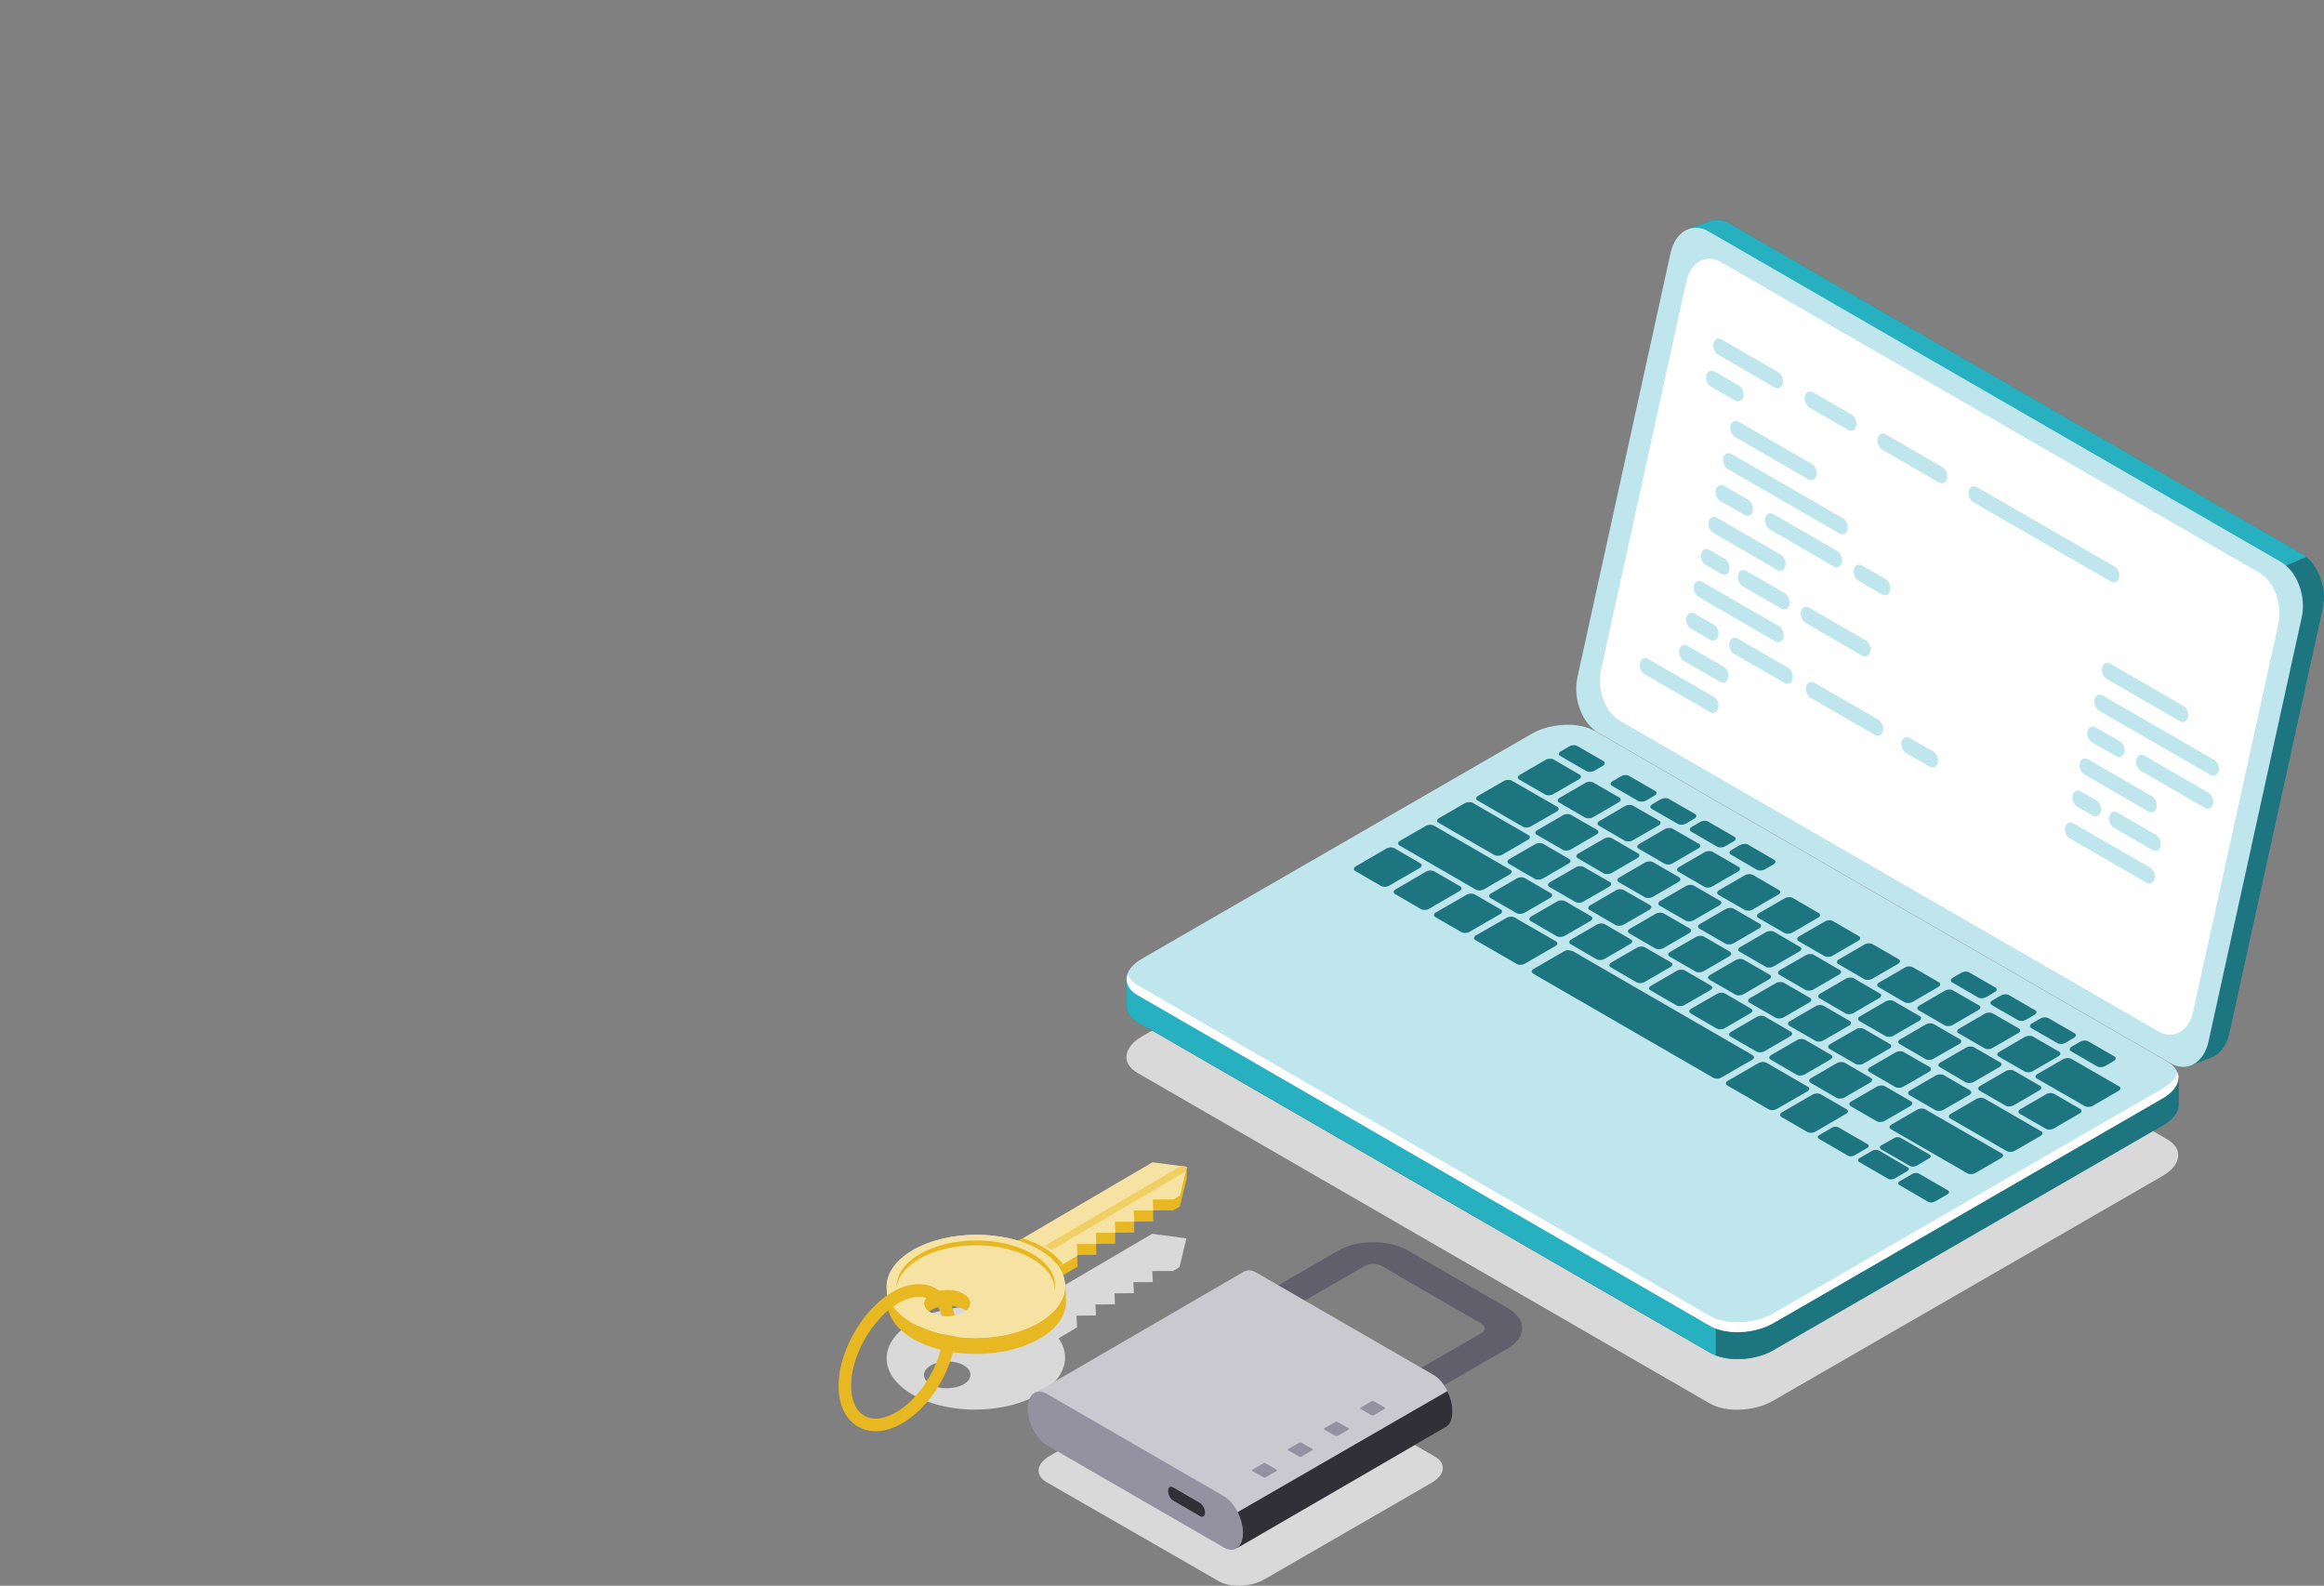 <svg xmlns="http://www.w3.org/2000/svg" viewBox="0 0 1152.89 786.62" fill-rule="evenodd"><rect x="0" y="0" width="1152.89" height="786.62" fill="#808080" stroke="none"/><path d="M478.1 686.66h0c-4.52 2.6-11.8 2.7-16.33.1h0c-4.52-2.55-4.52-6.8-.04-9.4h0c4.47-2.64 11.77-2.7 16.3-.13h0c4.5 2.6 4.5 6.8.08 9.44h0zm93.43-74.6L505.13 651c-16.82-5.15-38.3-3.54-52.44 4.75h0c-17.23 10.12-17.1 26.33.27 36.18h0c3.9 2.24 8.32 3.94 13.07 5.15h0c3.3.85 6.8 1.43 10.38 1.8h0c13.78 1.34 28.5-1.16 39.15-7.4h0c12.84-7.52 16.02-18.5 9.58-27.62l9.17-5.42-.27-5.82 9.62-.1-.22-5.42 9.67-.1-.22-5.42 9.62-.1-.27-5.46 9.67-.04-.27-5.46 10.34-.04 3.13-1.88 3.45-14.28-17.03-2.3zm33.2 172.34l-85.6-49.2c-5.78-3.36-5.06-9.18 1.6-12.98l83.08-47.94c6.63-3.85 16.7-4.25 22.48-.94l85.54 49.2c5.82 3.3 5.06 9.13-1.6 12.98l-83.03 47.94c-6.68 3.8-16.7 4.25-22.48.94m243.47-88.23L564.25 532.2c-8.06-4.65-7.03-12.7 2.24-18.08l193.38-111.6c9.26-5.37 23.32-5.95 31.37-1.3l283.93 163.97c8 4.6 7.03 12.7-2.24 18.08l-193.38 111.6c-9.27 5.33-23.32 5.95-31.37 1.3" fill="#dad9d9"/><path fill="#1d7580" d="M1141.8 274.7l-284-163.92c-3.27-1.92-6.62-2.24-9.62-1.2l.04-.04-.54.22s-.04 0-.13.04l-10.25 3.9 9.22 4.52c-.04.22-.1.36-.13.5l-46.23 210.6c-2.28 10.52 2.28 22.82 10.34 27.48l277.16 160-.98 11.73 11.23-4.34c3.76-1.8 6.76-5.77 8-11.46l46.28-210.5c2.27-10.52-2.34-22.82-10.4-27.48"/><path fill="#27b0bf" d="M1141.87 274.66l-284-163.87c-3.27-1.92-6.62-2.24-9.62-1.2l.04-.04-.54.22s-.04 0-.13.04l-10.25 3.9 9.22 4.52c-.04.22-.1.36-.13.5L816 257.48l138.95 108.18 195.92-79.68c-1.87-4.87-5-9.03-9-11.32"/><path fill="#1d7580" d="M1131.23 307.1l21.63-9.16c.4-8.36-3.1-16.98-8.78-21.63l-34.2 14.4 21.36 16.4"/><path fill="#c0e6ed" d="M1076.83 527.45L792.9 363.5c-8.06-4.6-12.67-16.96-10.38-27.48l46.23-210.6c2.33-10.52 10.7-15.3 18.7-10.7l284.02 164c8.06 4.65 12.67 16.96 10.38 27.48l-46.28 210.55c-2.32 10.57-10.7 15.36-18.75 10.7"/><path d="M1070.8 511.65L803.66 357.57c-7.3-4.25-11.55-15.53-9.44-25.15l42.3-192.66c2.1-9.67 9.8-14.05 17.14-9.8L1120.8 284.1c7.34 4.25 11.6 15.53 9.5 25.15l-42.34 192.6c-2.12 9.67-9.8 14.05-17.16 9.8" fill="#fff"/><path fill="#1d7580" d="M1080.9 534.66l-38.8-5.15-250.6-144.75c-8.06-4.66-22.1-4.07-31.38 1.3L582.47 488.6 559 485.5v13.34c-.18 3.04 1.6 6 5.42 8.24l284 164c8.06 4.66 22.1 4.07 31.38-1.3l193.43-111.66c5.2-3 7.8-6.9 7.66-10.52v-12.94"/><g fill="#27b0bf"><path d="M892.5 443.1l-17.8-10.3H679l-96.54 55.7-23.45-3.1v13.34c-.18 3.04 1.6 6 5.42 8.24l283.95 164c4.3 2.46 10.2 3.45 16.2 3.04L892.5 443.1"/><path d="M569.35 486.93L559 485.6v13.34c-.18 3.04 1.6 6 5.37 8.23l4.97 2.86v-23.1"/></g><path fill="#1d7580" d="M851.15 672.28h0c7.64 2.87 18.5 2.24 26.6-1.66v-29.75h-26.6v31.4"/><path fill="#c0e6ed" d="M848.18 657.65l-283.93-164c-8.06-4.66-7.03-12.76 2.24-18.08l193.4-111.6c9.26-5.37 23.32-5.95 31.37-1.3l283.93 163.95c8 4.6 7.03 12.7-2.24 18.08l-193.4 111.64c-9.27 5.33-23.32 5.95-31.37 1.3"/><path fill="#fff" d="M1073.07 539.8L879.72 651.47c-9.26 5.37-23.3 5.95-31.37 1.34L564.5 488.77c-2.64-1.52-4.3-3.45-5-5.46h0c-1.25 3.76.3 7.6 5 10.3l283.86 164.04c8.05 4.66 22.1 4.03 31.37-1.3l193.34-111.66c6.22-3.63 8.68-8.46 7.2-12.67h0c-.9 2.82-3.3 5.55-7.2 7.8"/><path fill="#1d7580" d="M950.37 581.86c.6-.03 1.18.07 1.6.32l14.34 8.3c.85.5.72 1.35-.22 1.94l-6.23 3.6c-1 .54-2.47.63-3.32.14l-14.3-8.34c-.9-.5-.76-1.3.22-1.9l6.23-3.6c.48-.28 1.1-.44 1.68-.46h0zm-19.94-11.48c.6-.03 1.18.07 1.6.3l14.34 8.38c.85.45.72 1.3-.22 1.9l-6.23 3.6c-1 .6-2.47.63-3.32.14l-14.34-8.33c-.85-.45-.72-1.35.22-1.9l6.23-3.6c.5-.3 1.1-.46 1.7-.5h0zm10.85-6.3c.6-.03 1.18.08 1.6.33l14.34 8.3c.85.5.72 1.35-.27 1.93l-6.18 3.6c-1 .54-2.47.63-3.32.13l-14.34-8.3c-.85-.5-.72-1.35.22-1.93l6.23-3.55c.5-.3 1.12-.48 1.7-.5h0zm-30.8-5.15c.6-.03 1.17.07 1.57.3l14.4 8.33c.85.5.72 1.35-.27 1.94l-6.18 3.6c-1.03.6-2.5.63-3.32.14l-14.34-8.33c-.85-.5-.76-1.35.22-1.9l6.23-3.6c.5-.3 1.1-.46 1.7-.5h0zm42.67-9.05c.73-.03 1.43.1 1.95.4l37.88 21.86c1.03.58.9 1.66-.27 2.33l-12.76 7.4c-1.2.67-3 .76-4.03.13l-37.84-21.86c-1.07-.58-.94-1.66.27-2.33l12.72-7.35c.6-.35 1.35-.54 2.08-.57h0zm29.4-5.3c.73-.03 1.43.1 1.95.38l28.04 16.2c1.03.58.9 1.6-.3 2.33l-12.7 7.34c-1.2.67-3 .76-4.02.18l-28.04-16.2c-1.03-.58-.9-1.6.3-2.33l12.7-7.34c.6-.33 1.35-.53 2.07-.56h0zm-81.3-2.17c.73-.03 1.43.1 1.94.38l12.82 7.44c1.03.58.94 1.66-.3 2.33l-15.1 8.78c-1.2.67-3 .76-4.02.18l-12.86-7.44c-.98-.58-.85-1.66.3-2.33l15.14-8.78c.6-.34 1.35-.53 2.08-.56h0zm115.84-.2c.72-.03 1.42.1 1.94.4l12.86 7.46c1.03.58.9 1.62-.3 2.3l-12.73 7.4c-1.16.67-3 .76-3.98.14l-12.86-7.4c-1.03-.63-.9-1.66.3-2.34l12.73-7.37c.58-.36 1.32-.56 2.04-.58h0zm-83.9-3.74c.73-.03 1.43.1 1.95.38l12.84 7.46c1.03.58.9 1.66-.27 2.34L934.96 556c-1.2.67-3 .76-3.98.18l-12.88-7.46c-1.03-.63-.9-1.62.3-2.34l12.7-7.37c.6-.33 1.36-.52 2.08-.56h0zm29.18-5.52c.73-.03 1.45.1 1.98.42l12.8 7.4c1.07.63.94 1.7-.27 2.38l-12.75 7.35c-1.16.67-2.95.76-4.03.18l-12.84-7.44c-.98-.58-.85-1.66.3-2.33l12.7-7.4c.63-.34 1.38-.53 2.1-.56h0zm34.78-2.2c.73-.02 1.43.1 1.95.4l12.84 7.4c1.03.63.9 1.66-.27 2.34l-12.75 7.4c-1.2.67-3 .76-4.03.13l-12.84-7.4c-1.03-.58-.9-1.66.27-2.34l12.75-7.4a4.75 4.75 0 0 1 2.08-.53h0zm-83.9-3.92c.73-.03 1.43.1 1.93.38l12.86 7.46c1.03.58.9 1.62-.3 2.34l-12.68 7.37c-1.2.67-3 .76-4.02.18l-12.82-7.46c-1.07-.58-.94-1.62.27-2.34l12.68-7.37c.6-.34 1.36-.53 2.1-.56h0zm-38.87-.01c.73-.03 1.45.1 1.96.38l20.5 11.87c1.03.58.9 1.6-.27 2.32l-15.15 8.7c-1.2.67-3 .76-4.02.18l-20.55-11.83c-.98-.58-.9-1.65.3-2.32l15.15-8.75c.58-.32 1.33-.5 2.06-.55h0zm151.2-1.97c.73-.03 1.43.1 1.95.38l23.68 13.65c1.03.54.9 1.6-.3 2.28l-12.7 7.36c-1.16.67-3 .76-4.03.13l-23.68-13.6c-1.03-.58-.9-1.65.3-2.32l12.7-7.32c.6-.33 1.36-.52 2.08-.55h0zm-83.12-3.37c.73-.03 1.43.1 1.95.4l12.84 7.4c1.03.63.9 1.7-.27 2.38l-12.75 7.37c-1.16.67-3 .76-4.03.18l-12.84-7.46c-1.03-.63-.9-1.66.3-2.34l12.7-7.37c.62-.35 1.37-.54 2.1-.57h0zm34.9-2.35c.73-.03 1.44.1 1.98.42l12.84 7.4c1.03.63.9 1.66-.3 2.38l-12.75 7.35c-1.16.67-3 .76-3.98.18l-12.84-7.5c-1.03-.54-.9-1.6.27-2.3l12.75-7.4c.58-.33 1.3-.52 2.04-.55h0zm56.66-2.96c.72-.03 1.43.1 1.94.38l12.9 7.46c1 .58.9 1.66-.3 2.34l-4.2 2.43c-1.17.72-3 .76-4.03.18l-12.87-7.46c-1.03-.58-.9-1.66.3-2.34l4.2-2.43c.6-.34 1.33-.53 2.05-.56h0zm-140.52-.8c.73-.03 1.43.1 1.95.4l12.84 7.46c1.03.58.9 1.62-.27 2.34l-12.7 7.37c-1.25.67-3 .76-4.03.18l-12.84-7.46c-1.07-.58-.94-1.62.27-2.34l12.7-7.37c.6-.36 1.35-.55 2.08-.58h0zm113.1-1.56c.73-.03 1.45.1 1.96.42l12.84 7.4c1.03.58.9 1.66-.27 2.33l-12.75 7.4c-1.2.67-3 .76-4.03.13l-12.84-7.4c-1.03-.63-.94-1.66.3-2.33l12.7-7.4c.6-.33 1.35-.52 2.08-.55h0zM922.7 510c.73-.03 1.44.1 1.98.4l12.84 7.46c1.03.58.9 1.62-.27 2.34l-12.75 7.37c-1.2.67-3 .76-4.03.18l-12.88-7.46c-.98-.58-.9-1.66.3-2.34l12.75-7.37c.58-.36 1.32-.55 2.05-.58h0zm34.78-2.35c.73-.03 1.43.1 1.95.42l12.84 7.44c1.03.58.9 1.6-.27 2.33l-12.75 7.3c-1.16.76-3 .8-4.03.22l-12.84-7.5c-1.03-.54-.9-1.6.3-2.3l12.7-7.4c.6-.32 1.36-.5 2.1-.54h0zm56.8-2.97c.73-.03 1.43.1 1.95.38l12.87 7.44c1.03.58.9 1.66-.27 2.33l-4.2 2.46c-1.2.67-3 .76-4.03.13l-12.87-7.4c-1.03-.63-.9-1.66.27-2.37l4.2-2.42c.6-.33 1.35-.52 2.08-.56h0zm-140.73-.8c.73-.03 1.45.1 1.96.4l12.84 7.46c1.03.58.9 1.62-.3 2.34l-12.7 7.37c-1.2.67-3 .76-4.03.13l-12.84-7.4c-1.03-.58-.9-1.66.3-2.34l12.7-7.37c.6-.36 1.34-.55 2.07-.58h0zm113.13-1.56c.73-.03 1.43.1 1.95.42l12.84 7.4c1.03.63.9 1.66-.27 2.33l-12.7 7.35c-1.2.72-3 .8-4.03.18l-12.84-7.44c-1.07-.58-.94-1.6.27-2.3l12.7-7.4c.6-.33 1.36-.52 2.08-.55h0zm-83.92-3.77c.73-.03 1.43.1 1.94.4l12.86 7.46c1.03.58.85 1.62-.3 2.34l-12.73 7.37c-1.16.67-3 .76-4.02.13l-12.82-7.4c-1.03-.63-.9-1.66.3-2.34l12.68-7.37c.62-.36 1.37-.55 2.1-.58h0zm34.75-2.35c.73-.03 1.45.1 1.96.42l12.84 7.4c1.03.63.9 1.66-.27 2.38l-12.75 7.35c-1.2.67-3 .76-4.03.13l-12.84-7.4c-1.03-.58-.9-1.66.27-2.33l12.75-7.4c.6-.33 1.34-.52 2.07-.55h0zm57.2-2.96c.73-.03 1.45.1 1.97.42l12.87 7.44c1.03.54.9 1.6-.27 2.3l-4.26 2.46c-1.17.67-2.96.76-4 .13l-12.87-7.4c-1.03-.63-.94-1.66.27-2.37l4.2-2.42c.6-.34 1.34-.53 2.07-.56h0zm-140.92-.8c.73-.03 1.43.1 1.95.4l12.85 7.46c1.03.58.94 1.62-.27 2.34l-12.7 7.36c-1.2.67-3 .76-4.03.18l-12.85-7.46c-1.03-.58-.94-1.66.27-2.34l12.72-7.37c.6-.35 1.35-.54 2.07-.57h0zm113.12-1.56c.73-.03 1.45.1 1.96.42l12.84 7.4c1.03.63.9 1.66-.27 2.33l-12.75 7.4c-1.2.67-3 .76-4.03.13l-12.84-7.44c-1.03-.54-.9-1.6.3-2.3l12.7-7.4c.6-.33 1.35-.52 2.08-.55h0zm-83.9-3.75c.73-.03 1.44.1 1.98.38l12.84 7.46c1.03.58.9 1.62-.27 2.3l-12.75 7.4c-1.2.67-3 .76-4.03.13l-12.84-7.4c-1.03-.63-.9-1.66.27-2.34l12.75-7.37c.58-.33 1.32-.52 2.05-.55h0zm34.77-2.2c.73-.03 1.43.1 1.93.4l12.82 7.46c1.07.58.9 1.62-.27 2.3l-12.73 7.4c-1.16.67-3 .76-4.02.18l-12.82-7.46c-1.03-.63-.9-1.66.3-2.34l12.68-7.37c.6-.35 1.37-.54 2.1-.57h0zm57.23-2.96c.73-.03 1.43.1 1.92.4l12.9 7.46c1.03.58.9 1.62-.3 2.3l-4.2 2.47c-1.2.67-3 .76-4.03.18l-12.84-7.46c-1.03-.63-.9-1.62.3-2.34l4.2-2.43c.58-.35 1.33-.55 2.06-.57h0zm-141.12-.96c.73-.03 1.43.1 1.95.4l12.84 7.44c1.03.58.9 1.66-.27 2.33l-12.75 7.35c-1.16.72-3 .76-3.98.18l-12.88-7.44c-1.03-.58-.9-1.66.3-2.33l12.7-7.35c.6-.36 1.35-.56 2.08-.6h0zm113.12-1.6c.72-.03 1.43.1 1.94.42l12.88 7.4c.98.63.9 1.66-.3 2.38l-12.7 7.37c-1.2.67-3 .72-4.03.18l-12.84-7.5c-1.07-.58-.94-1.62.27-2.3l12.75-7.4c.58-.34 1.32-.53 2.04-.56h0zm-83.92-3.74c.72-.03 1.42.1 1.94.4l12.86 7.44c1.03.58.9 1.6-.3 2.3l-12.73 7.4c-1.16.67-3 .76-4.02.13l-12.82-7.4c-1.03-.63-.9-1.66.3-2.33l12.73-7.35c.58-.36 1.32-.56 2.04-.6h0zm34.76-2.4c.73-.03 1.43.1 1.95.4l12.84 7.46c1.03.58.9 1.62-.27 2.3l-12.75 7.4c-1.2.67-3 .76-4.03.18l-12.84-7.46c-1.03-.63-.9-1.62.27-2.38l12.75-7.32c.6-.36 1.35-.55 2.08-.58h0zm-119.77-1.95l1.9.4.04-.02 89.27 51.62c1.12.63 1.12 1.66 0 2.33l-15.44 8.9c-1.12.67-2.9.67-4.03 0l-89.3-51.6.06-.03-.02-.01c-1.03-.63-.9-1.65.3-2.32l15.15-8.75c.58-.34 1.33-.53 2.06-.55h0zm36.03-1.8c.73-.03 1.42.1 1.9.4l12.9 7.46c1.03.58.9 1.62-.3 2.34l-12.72 7.37c-1.2.72-3 .76-4.03.18l-12.8-7.46c-1.03-.58-.9-1.66.27-2.34l12.68-7.37c.62-.36 1.4-.55 2.1-.58h0zm112.95-1.56c.73-.03 1.43.1 1.95.42l12.84 7.4c1.03.63.9 1.66-.27 2.34l-12.75 7.37c-1.16.72-2.95.76-3.98.22l-12.88-7.5c-1.03-.58-.9-1.62.3-2.34l12.7-7.37c.6-.33 1.36-.52 2.08-.55h0zm-83.7-3.74c.73-.03 1.43.1 1.95.4l12.84 7.44c1.03.58.9 1.6-.27 2.3l-12.75 7.4c-1.16.67-3 .76-4.03.13l-12.84-7.4c-1.03-.58-.9-1.66.27-2.33l12.75-7.35c.6-.36 1.36-.56 2.08-.6h0zm34.75-2.4c.73-.03 1.43.1 1.92.36l12.86 7.5c1.03.58.9 1.62-.3 2.3l-12.73 7.4c-1.16.67-3 .76-4.02.13l-12.82-7.4c-1.03-.63-.9-1.66.3-2.34l12.73-7.37c.58-.34 1.33-.53 2.06-.57h0zm-83.9-3.74c.73-.03 1.43.1 1.95.4l12.8 7.46c1.07.58.94 1.66-.27 2.34l-12.7 7.37c-1.16.67-3 .76-3.98.18l-12.84-7.46c-1.07-.58-.9-1.66.27-2.34l12.7-7.37c.6-.36 1.35-.55 2.08-.58h0zm113.1-1.56c.73-.03 1.45.1 1.96.38l12.84 7.46c1.03.63.9 1.66-.3 2.34l-12.7 7.37c-1.2.72-3 .76-4.03.18l-12.84-7.4c-1.03-.63-.94-1.66.27-2.38l12.75-7.37c.58-.35 1.32-.54 2.06-.57h0zm-157.88-1.8c.73-.03 1.43.1 1.94.4l20.5 11.83c1.03.63.9 1.65-.27 2.32l-15.15 8.75c-1.2.67-3 .76-4.02.13l-20.5-11.83c-1.03-.58-.94-1.6.27-2.32l15.15-8.7c.6-.36 1.35-.55 2.08-.58h0zm73.98-1.98c.73-.02 1.45.1 1.96.4l12.84 7.4c1.03.63.9 1.66-.3 2.38l-12.7 7.37c-1.2.67-3 .76-4.03.18l-12.88-7.46c-.98-.58-.9-1.66.3-2.34l12.75-7.4c.58-.32 1.33-.5 2.06-.53h0zm34.76-2.37c.73-.02 1.43.1 1.95.4l12.84 7.46c1.03.58.9 1.62-.27 2.3l-12.75 7.4c-1.16.67-2.95.76-4.03.13l-12.84-7.4c-1.03-.63-.9-1.66.27-2.34l12.75-7.4c.6-.32 1.35-.5 2.08-.53h0zm-83.7-3.72c.73-.03 1.43.1 1.95.38l12.84 7.46c1.03.58.9 1.66-.3 2.34l-12.7 7.37c-1.16.67-3 .76-4.03.18l-12.84-7.46c-1.03-.58-.9-1.62.27-2.34l12.75-7.37c.6-.34 1.34-.53 2.07-.56h0zm112.9-1.6c.73-.03 1.43.1 1.95.36l12.85 7.46c1.03.63.94 1.66-.27 2.34l-12.72 7.4c-1.2.67-3 .76-4.03.13l-12.85-7.4c-1.03-.63-.94-1.66.27-2.34l12.72-7.37c.6-.35 1.36-.54 2.08-.58h0zm-157.77-1.77c.73-.03 1.45.1 1.97.4l12.88 7.44c1.03.58.9 1.6-.3 2.33l-15.16 8.78c-1.2.67-3.05.76-4.04.13l-12.92-7.44c-1.03-.58-.9-1.6.3-2.33l15.2-8.74c.57-.35 1.33-.54 2.06-.57h0zm74.07-2.15c.73-.03 1.43.1 1.95.42l12.85 7.4c1.03.63.9 1.7-.27 2.38l-12.77 7.35c-1.16.67-3 .76-4.03.18l-12.8-7.5c-1.03-.58-.9-1.6.27-2.3l12.72-7.4c.6-.33 1.36-.52 2.1-.55h0zm34.75-2.17c.73-.03 1.45.1 1.96.42l12.84 7.4c1.03.63.9 1.66-.3 2.33l-12.75 7.4c-1.16.67-2.95.76-3.98.13l-12.88-7.4c-.98-.63-.9-1.66.3-2.33l12.75-7.4c.58-.33 1.33-.52 2.06-.55h0zm-83.92-3.77c.73-.03 1.43.1 1.95.4l12.84 7.46c1.07.58.94 1.62-.27 2.34l-12.7 7.37c-1.2.67-3 .76-4.03.18l-12.88-7.46c-.98-.58-.9-1.62.3-2.34l12.7-7.37c.6-.36 1.35-.55 2.08-.58h0zm113.15-1.56c.73-.03 1.43.1 1.95.38l12.84 7.44c1.03.58.94 1.66-.3 2.33l-12.7 7.4c-1.16.67-3 .76-4.03.13l-12.84-7.4c-1.03-.63-.9-1.66.3-2.38l12.7-7.35c.6-.33 1.36-.52 2.08-.55h0zm-158.1-1.8c.73-.02 1.43.1 1.94.4l12.82 7.4c1.03.63.9 1.7-.27 2.38l-15.14 8.8c-1.16.67-3 .72-4.02.13l-12.82-7.45c-1.03-.58-.9-1.62.27-2.3l15.14-8.85a4.75 4.75 0 0 1 2.08-.53h0zm74.2-2.15c.73-.03 1.45.1 1.96.42l12.84 7.4c1.03.63.9 1.66-.27 2.38l-12.75 7.3c-1.2.76-3 .8-4.03.22l-12.84-7.44c-1.03-.58-.9-1.66.27-2.33l12.75-7.4c.6-.34 1.34-.53 2.07-.56h0zm34.37-2.37c.73-.03 1.43.1 1.95.38l12.84 7.46c1.03.63.9 1.66-.27 2.34l-12.7 7.37c-1.2.72-3 .76-4.03.18l-12.88-7.46c-1.03-.58-.9-1.62.3-2.34l12.7-7.37c.6-.34 1.35-.53 2.08-.56h0zm29.57-5.13c.72-.03 1.43.1 1.94.38L862.5 430c1.03.58.9 1.66-.3 2.33l-12.7 7.35c-1.2.72-3 .8-4.03.18l-12.84-7.44c-1.03-.58-.9-1.6.27-2.3l12.75-7.4c.58-.33 1.32-.52 2.04-.55h0zm-157.88-1.8c.73-.03 1.45.1 1.96.4l12.82 7.45c1.03.58.9 1.66-.27 2.33l-15.2 8.76c-1.16.72-2.95.76-3.98.18l-12.82-7.45c-1.03-.58-.9-1.62.27-2.3l15.14-8.8c.6-.36 1.33-.55 2.07-.58h0zm175.47-1.77c.73-.03 1.44.1 1.95.4l12.8 7.46c1.07.58.94 1.62-.27 2.3l-4.2 2.47c-1.16.67-3 .76-4.03.18l-12.84-7.46c-1.03-.63-.9-1.66.3-2.34l4.16-2.43c.64-.35 1.4-.54 2.13-.57h0zm-101.67-.38c.72-.03 1.43.1 1.96.38l12.84 7.46c1.03.58.9 1.62-.27 2.3l-12.75 7.4c-1.2.67-3 .76-4.03.18l-12.84-7.46c-1.03-.58-.9-1.66.27-2.34l12.75-7.37c.62-.33 1.35-.52 2.07-.55h0zm34.2-2.78c.72-.03 1.42.1 1.9.4l12.85 7.46c1.03.58.9 1.62-.3 2.34l-12.68 7.37c-1.16.67-3 .76-4.03.18l-12.85-7.46c-1.03-.58-.9-1.66.27-2.34l12.77-7.37c.6-.36 1.35-.55 2.07-.58h0zm30.16-4.72c.73-.03 1.43.1 1.94.42l12.82 7.4c1.07.63.94 1.66-.27 2.33l-12.73 7.4c-1.16.67-2.95.76-4.02.13l-12.82-7.44c-1.03-.58-.9-1.6.3-2.3l12.68-7.4c.62-.33 1.37-.52 2.1-.55h0zm-118.6-1.6c.73-.03 1.43.1 1.95.4l37.88 21.9c1.03.58.9 1.66-.3 2.33l-12.72 7.36c-1.2.72-3 .76-4.03.18l-37.88-21.9c-1.03-.63-.9-1.66.3-2.38l12.72-7.3c.6-.36 1.36-.55 2.08-.58h0zm136.14-1.95c.73-.03 1.43.1 1.95.42l12.84 7.42c1.07.58.94 1.66-.27 2.34l-4.2 2.43c-1.2.72-3 .76-4.03.18l-12.84-7.46c-1.03-.58-.9-1.66.27-2.34l4.2-2.43c.6-.34 1.36-.53 2.08-.56h0zm-68.07-3.36c.72-.03 1.42.1 1.94.42l12.86 7.4c1.03.63.9 1.66-.3 2.33l-12.68 7.4c-1.2.67-3.04.76-4.02.13l-12.86-7.4c-1.03-.63-.9-1.66.3-2.33l12.73-7.4c.58-.33 1.3-.52 2.03-.55h0zm30.78-4.54c.73-.03 1.45.1 1.97.42l12.85 7.4c1.03.63.9 1.66-.27 2.38l-12.77 7.35c-1.2.67-3 .76-4.03.18l-12.8-7.44c-1.03-.58-.9-1.66.3-2.33l12.68-7.4c.58-.34 1.33-.53 2.07-.56h0zm-79.54-1.38c.73-.03 1.45.1 1.96.38l27.64 16c1.03.58.9 1.6-.27 2.28l-12.75 7.38c-1.2.67-3 .76-4.03.13l-27.64-15.96c-1.03-.58-.9-1.6.3-2.28l12.7-7.38c.6-.33 1.35-.52 2.08-.55h0zm97.34-1.97c.73-.03 1.43.1 1.95.42l12.84 7.4c1.03.63.94 1.66-.3 2.33l-4.16 2.46c-1.2.67-3.04.76-4.03.13l-12.9-7.4c-1.03-.63-.9-1.66.3-2.38l4.2-2.42a4.97 4.97 0 0 1 2.08-.54h0zm-37.5-8.12c.73-.03 1.45.1 1.97.4l12.8 7.4c1.03.63.9 1.7-.3 2.38l-12.68 7.37c-1.2.67-3 .76-4.03.18l-12.85-7.46c-1.03-.58-.9-1.66.27-2.34l12.77-7.37c.57-.35 1.32-.54 2.05-.57h0zm-40.45-.96c.73-.03 1.43.1 1.95.42l22.53 12.96c1 .63.9 1.66-.3 2.33l-12.76 7.35c-1.16.67-3 .76-4.03.18l-22.44-13c-1.07-.58-.94-1.6.27-2.33l12.72-7.35c.6-.33 1.34-.53 2.07-.55h0zm58.17-2.37c.72-.03 1.4.1 1.93.42l12.9 7.44c1.03.58.94 1.6-.27 2.3l-4.22 2.46c-1.17.67-3 .76-4.04.13l-12.85-7.4c-1.03-.63-.9-1.66.3-2.33l4.18-2.46c.6-.34 1.35-.53 2.07-.56h0zm-37.48-8.1c.73-.03 1.45.1 1.96.38l12.84 7.46c1.03.58.9 1.66-.27 2.34l-12.75 7.37c-1.2.72-3 .76-4.03.18l-12.88-7.46c-.98-.58-.9-1.62.3-2.3l12.75-7.4c.6-.35 1.33-.54 2.07-.57h0zm11.8-6.7c.73-.03 1.45.1 1.97.42l12.87 7.42c1.03.63.9 1.66-.27 2.34l-4.2 2.47c-1.2.67-3 .72-4.03.13l-12.9-7.46c-1-.58-.9-1.62.3-2.3l4.2-2.47c.58-.34 1.33-.53 2.06-.56h0z"/><path fill="#c0e6ed" d="M1027.25 407.96c.42.03.87.17 1.3.43l38 21.93c1.74 1.03 2.77 3.53 2.32 5.58-.5 2.14-2.32 3-4.06 1.97l-38-21.98c-1.8-.98-2.8-3.48-2.32-5.58.25-1.05.83-1.8 1.56-2.13a2.43 2.43 0 0 1 1.2-.22h0zm21.87-5.32c.43.03.87.17 1.3.42l19.03 11c1.8 1 2.83 3.55 2.38 5.66-.54 2.07-2.33 2.97-4.08 1.93l-19.03-11c-1.8-1.03-2.83-3.55-2.38-5.66.36-1.54 1.5-2.43 2.77-2.35h0zm-18.14-10.47c.43.03.88.17 1.32.43l7.6 4.37c1.75 1.03 2.78 3.53 2.33 5.58-.54 2.1-2.33 3-4.12 1.96l-7.56-4.37c-1.75-1.03-2.82-3.57-2.33-5.62.37-1.57 1.47-2.44 2.75-2.35h0zm3.53-15.98c.42.03.87.17 1.3.43l31.73 18.33c1.75 1.03 2.77 3.55 2.28 5.66-.5 2.07-2.28 2.96-4.07 1.93l-31.64-18.33c-1.8-1.03-2.82-3.6-2.33-5.66.34-1.58 1.46-2.46 2.73-2.36h0zm28.06-1.78c.42.03.87.17 1.3.43l31.65 18.37c1.74 1.03 2.82 3.55 2.32 5.6-.5 2.1-2.32 2.96-4.07 1.98l-31.65-18.37c-1.74-1.03-2.82-3.55-2.32-5.6.37-1.62 1.5-2.5 2.77-2.4h0zm-116.44-8.7c.43.03.87.16 1.3.4l11.54 6.6c1.8 1.03 2.83 3.57 2.33 5.62-.45 2.1-2.3 2.94-4.04 1.92l-11.58-6.6c-1.75-1.03-2.78-3.52-2.3-5.62.33-1.54 1.45-2.4 2.73-2.32h0zm92.18-5.3c.43.03.87.16 1.3.42l11.9 6.8c1.8.98 2.83 3.47 2.33 5.56-.5 2.1-2.33 2.94-4.08 1.9l-11.9-6.8c-1.75-.98-2.83-3.47-2.33-5.52.37-1.56 1.5-2.45 2.77-2.37h0zm3.48-15.8a3.28 3.28 0 0 1 1.32.4l55.16 31.84c1.8.98 2.82 3.53 2.37 5.6-.5 2.1-2.33 3-4.07 1.97l-55.2-31.84c-1.8-1.03-2.77-3.53-2.33-5.6.38-1.58 1.48-2.45 2.76-2.37h0zm-143.02-6.32c.43.03.87.16 1.3.4l31.72 18.27c1.75 1.03 2.78 3.53 2.33 5.58-.5 2.14-2.28 2.95-4.08 1.97l-31.72-18.27c-1.75-1.03-2.78-3.53-2.33-5.58.37-1.58 1.5-2.45 2.78-2.37h0zm146.8-9.47c.43.03.88.16 1.33.4l36.23 20.96c1.74 1 2.77 3.54 2.28 5.6-.5 2.1-2.28 3-4.07 1.97l-36.23-20.96c-1.74-1.03-2.77-3.54-2.28-5.6.33-1.58 1.44-2.45 2.74-2.37h0zm-229.24-2.35a3.05 3.05 0 0 1 1.3.42l32.47 18.7c1.75 1.03 2.78 3.58 2.28 5.64-.45 2.1-2.28 3-4.08 1.97l-32.42-18.75c-1.75-1.03-2.82-3.54-2.28-5.6.34-1.57 1.45-2.47 2.73-2.4h0zm19.5-6.52c.43.03.87.17 1.3.43l17.85 10.3c1.78.98 2.8 3.52 2.32 5.62-.5 2.05-2.32 2.94-4.06 1.87l-17.85-10.26c-1.78-1.03-2.8-3.57-2.32-5.62.33-1.57 1.47-2.44 2.75-2.34h0zm24.86-3.57c.43.03.88.16 1.33.4L887 331.2c1.75 1.03 2.78 3.54 2.3 5.65-.45 2.06-2.3 2.96-4.03 1.93l-25-14.44c-1.75-1-2.78-3.54-2.3-5.6.34-1.57 1.45-2.45 2.75-2.37h0zm-21.32-12.44a3.28 3.28 0 0 1 1.32.4l9.4 5.43c1.74 1.02 2.77 3.52 2.32 5.6-.54 2.1-2.32 2.94-4.06 1.96l-9.46-5.43c-1.74-1.02-2.77-3.56-2.27-5.6.37-1.57 1.46-2.44 2.74-2.36h0zm56.8-2.94c.43.03.87.17 1.32.43l28 16.2c1.74 1.03 2.77 3.55 2.32 5.6-.5 2.1-2.32 2.96-4.1 1.98L895.75 309c-1.74-1.03-2.77-3.6-2.32-5.66.37-1.58 1.47-2.45 2.75-2.36h0zm-53.06-12.82c.42.03.87.16 1.3.42l38 21.98c1.8.98 2.8 3.48 2.32 5.58s-2.28 2.95-4.06 1.97l-38-21.98c-1.74-1.03-2.77-3.53-2.32-5.58.36-1.58 1.48-2.47 2.76-2.4h0zm21.9-5.35c.43.03.87.16 1.3.4l19.08 11c1.75 1.03 2.78 3.6 2.33 5.66-.5 2.1-2.33 3-4.08 1.98l-19.08-11c-1.75-1.03-2.78-3.6-2.3-5.66.34-1.6 1.46-2.47 2.73-2.4h0zm57.46-2.74c.43.03.87.17 1.3.43l11.5 6.66c1.8 1.04 2.82 3.6 2.33 5.67-.45 2.12-2.28 2.97-4.07 1.98l-11.5-6.7c-1.75-1.04-2.82-3.56-2.33-5.67.37-1.55 1.5-2.45 2.77-2.36h0zm-75.8-7.73a3.28 3.28 0 0 1 1.32.4l7.6 4.43c1.75.98 2.78 3.5 2.33 5.6-.5 2.1-2.28 2.96-4.07 1.93l-7.6-4.4c-1.75-1.03-2.82-3.54-2.33-5.64.37-1.54 1.47-2.4 2.75-2.33h0zm3.73-15.98a3.07 3.07 0 0 1 1.3.41l31.73 18.37c1.75 1.03 2.77 3.55 2.28 5.6-.45 2.1-2.28 3-4.07 1.98l-31.64-18.37c-1.8-1.03-2.82-3.55-2.33-5.66.37-1.56 1.47-2.42 2.73-2.34h0zm28.02-1.77c.42.02.86.15 1.3.4l31.73 18.37c1.75 1.03 2.77 3.55 2.28 5.66s-2.28 2.96-4.07 1.93l-31.64-18.33c-1.8-1.03-2.82-3.55-2.33-5.66.37-1.55 1.46-2.44 2.73-2.37h0zm101-13.4c.43.03.87.17 1.3.43l68.18 39.3c1.8 1.03 2.82 3.53 2.33 5.63s-2.28 2.95-4.03 1.92L979 249.16c-1.75-1.03-2.78-3.53-2.33-5.63.38-1.58 1.5-2.45 2.78-2.35h0zM854 240.6a3.17 3.17 0 0 1 1.33.42l11.87 6.87c1.8 1.03 2.83 3.55 2.34 5.66s-2.34 2.97-4.1 1.93l-11.92-6.87c-1.75-1-2.8-3.55-2.3-5.66.34-1.54 1.46-2.43 2.76-2.35h0zm3.7-15.8a3.05 3.05 0 0 1 1.3.42l55.2 31.85c1.8.98 2.77 3.48 2.33 5.58-.5 2.1-2.33 2.95-4.07 1.92l-55.2-31.8c-1.8-1.03-2.77-3.53-2.33-5.63.37-1.54 1.5-2.43 2.77-2.34h0zm76.57-9.7c.43.03.88.16 1.33.4l27.94 16.2c1.8 1.03 2.77 3.55 2.32 5.66-.5 2.1-2.28 2.96-4.07 1.93l-28-16.2c-1.74-1.03-2.77-3.5-2.28-5.66.22-1.03.8-1.76 1.53-2.1a2.66 2.66 0 0 1 1.22-.23h0zm-73-6.3c.43.03.87.17 1.32.43l36.23 20.92c1.74 1.08 2.77 3.54 2.28 5.64-.45 2.1-2.28 2.96-4.07 1.97l-36.23-20.96c-1.74-1.03-2.77-3.54-2.28-5.64.37-1.6 1.47-2.46 2.75-2.36h0zm36.88-14.6c.43.03.87.17 1.3.43l19.03 11c1.8 1.03 2.83 3.55 2.33 5.66-.5 2.07-2.3 2.97-4.04 1.93l-19.08-11c-1.75-1.03-2.78-3.55-2.33-5.66.37-1.56 1.5-2.45 2.78-2.36h0zm-48.9-10.3c.43.03.9.16 1.33.4l11.92 6.86c1.75.98 2.8 3.47 2.34 5.6-.5 2.05-2.34 2.9-4.14 1.87l-11.92-6.77c-1.75-1.02-2.8-3.56-2.3-5.6.34-1.57 1.47-2.43 2.76-2.36h0zm3.52-15.96a3.05 3.05 0 0 1 1.3.42l28 16.2c1.74.98 2.77 3.53 2.32 5.6-.5 2.1-2.28 3-4.07 1.97l-28-16.2c-1.74-.98-2.77-3.53-2.32-5.6.37-1.57 1.5-2.47 2.77-2.4h0z"/><path fill="#625f6d" d="M699.52 696.86l-13.12-7.6 48.4-27.94c2.28-1.34 2.28-3.5 0-4.8l-49.48-28.57c-2.28-1.34-6-1.34-8.28 0L628.6 655.9l-13.12-7.57 48.45-28c9.5-5.5 25.03-5.5 34.57 0l49.48 28.57c9.54 5.5 9.54 14.46 0 19.97l-48.45 28"/><path fill="#cac9d0" d="M720.55 700.16h0c0-7.02-4.25-15.2-9.5-18.2L623.3 631.3c-2.33-1.4-4.48-1.48-6.18-.54h0L512.4 691.6l101.28 76.3 103.2-59.87c.3-.13.63-.3.9-.54h0c1.75-1.33 2.78-3.84 2.78-7.33"/><path fill="#313037" d="M613.75 767.9l103.13-59.82c.3-.13.63-.3.9-.54h0c1.74-1.34 2.77-3.84 2.77-7.33h0c0-3.4-.94-6.97-2.55-10.15l-117.53 67.82 13.3 10.02"/><path fill="#9492a0" d="M607.1 767.62l-87.74-50.68c-5.23-3.1-9.5-11.25-9.5-18.24h0c0-7.04 4.25-10.3 9.5-7.26l87.74 50.73c5.28 3.05 9.53 11.2 9.53 18.24h0c0 7.03-4.25 10.25-9.53 7.2"/><path fill="#313037" d="M595.34 752.1l-13.46-7.82c-1.34-.76-2.4-2.88-2.4-4.68h0c0-1.8 1.07-2.6 2.4-1.84l13.46 7.82c1.34.8 2.45 2.88 2.45 4.68h0c0 1.8-1.12 2.65-2.45 1.84"/><path fill="#e7b821" d="M491.5 628.98l21.28 12.08 21.74-12.7-.1-5.55-.18.13v-.4l9.63-.1-.1-5.4 9.5-.1-.05-5.46 9.46-.05-.05-5.46 9.46-.05-.05-5.46 10.13-.1 3.14-1.83 3.45-14.28-.05-5.55-1.66 5.28-15.32-2-80.25 47"/><path fill="#f6e3a3" d="M512.75 635.66l21.73-12.75-.27-5.82 9.64-.04-.23-5.46 9.68-.1-.22-5.42 9.63-.1-.27-5.46 9.68-.04-.27-5.46 10.35-.04 3.14-1.88 3.45-14.28-17.03-2.28-80.25 47.03 21.24 12.08"/><path fill="#e7b821" d="M527.1 627.02h0c-2.14-3.1-5.45-6-9.83-8.53h0c-3.08-1.75-6.52-3.14-10.14-4.26l-15.63 9.2 21.17 12.12 14.43-8.53"/><path fill="#f0d065" d="M588.2 581.12l.6-2.37-2.87-.4-67.77 39.7 3.58 2 66.47-38.94"/><path fill="#d3d1cf" d="M440.14 646.58l-.23-7.87 2.6 5.3-2.37 2.56"/><path fill="#e7b821" d="M478.4 649.6h0c4.52 2.55 4.57 6.8.1 9.45h0c-4.52 2.6-11.77 2.7-16.3.1h0c-4.52-2.55-4.57-6.8-.1-9.4h0c4.52-2.64 11.77-2.68 16.3-.13h0zm-25.07 14.74h0c17.37 9.85 45.4 9.68 62.68-.45h0c8.6-5.06 12.9-11.7 12.8-18.23h0l-.22-8.33-1.43 1.57c-2-4.12-5.82-7.97-11.42-11.15h0c-17.42-9.9-45.44-9.68-62.68.4h0c-17.24 10.12-17.1 26.3.27 36.2h0z"/><path fill="#f2f2f3" d="M478 641.7h0c4.52 2.55 4.52 6.76.1 9.4h0c-4.52 2.64-11.8 2.7-16.32.1h0c-4.52-2.55-4.52-6.76-.04-9.4h0c4.47-2.64 11.76-2.7 16.27-.1h0zm-25.04 14.68h0c17.35 9.9 45.35 9.67 62.57-.4h0c17.22-10.16 17.08-26.32-.27-36.2h0c-17.35-9.85-45.35-9.62-62.57.45h0c-17.22 10.1-17.08 26.3.27 36.16h0z"/><path fill="#f6e3a3" d="M478 641.72h0c4.52 2.55 4.52 6.77.1 9.4h0c-4.52 2.64-11.8 2.7-16.32.1h0c-4.52-2.55-4.52-6.77-.04-9.4h0c4.47-2.64 11.76-2.7 16.27-.1h0zm-25.04 14.7h0c3.85 2.24 8.32 3.94 13.06 5.15h0c3.3.85 6.8 1.43 10.38 1.8h0c13.78 1.34 28.5-1.12 39.13-7.35h0c17.22-10.17 17.08-26.34-.27-36.25h0c-17.35-9.86-45.35-9.63-62.57.45h0c-17.22 10.14-17.08 26.36.27 36.2h0z"/><g fill="#e7b821"><path d="M444.76 638.38h0c.85-5.04 4.6-9.9 11.22-13.83h0c15.28-8.97 40.22-9.1 55.64-.36h0c7.7 4.33 11.57 10.04 11.62 15.8h0c1.12-6.52-2.68-13.25-11.44-18.2h0c-15.42-8.75-40.3-8.57-55.64.4h0c-7.7 4.5-11.45 10.35-11.4 16.2m11.1 4.9h0c-3.13 0-6.62 1.07-10.28 3.22h0c-12.96 7.6-23.47 26.1-23.33 41.15h0c.04 7.07 2.37 12.22 6.57 14.6h0c4.2 2.42 9.83 1.75 15.87-1.8h0c12.96-7.66 23.47-26.15 23.33-41.2h0c0-4.12-.85-7.75-2.4-10.43h0c-1.07-1.8-2.46-3.18-4.1-4.16h0a11.9 11.9 0 0 0-5.64-1.4h0zm-21.45 66.66h0c-3.13 0-6.03-.76-8.67-2.24h0c-6.2-3.54-9.66-10.66-9.75-19.97h0c-.1-17.1 11.76-38 26.42-46.65h0c8.05-4.75 15.96-5.37 22.13-1.84h0c2.68 1.48 4.83 3.67 6.44 6.4h0c2.15 3.72 3.3 8.28 3.3 13.57h0c.13 17.1-11.7 38-26.42 46.6h0c-4.66 2.74-9.22 4.12-13.46 4.12h0z"/><path d="M458.72 666.72h0s7.4 2.96 13.22 3.67h0c5.85.67.13-7.7.13-7.7h0s-8.4-1.34-15.14-4.52h0c-6.7-3.14 1.8 8.55 1.8 8.55"/></g><g fill="#f6e3a3"><path d="M464.07 657.1l12.4 3.05 1.8-9.2c-4.54 2.65-11.86 2.7-16.4.1l2.2 6.06"/><path d="M453 656.23h0c3.84 2.23 8.3 3.92 13.04 5.12h0c3.3.85 6.8 1.42 10.36 1.78h0c13.75 1.34 28.45-1.1 39.07-7.3l-50.24-1.16-12.23 1.56"/></g><path fill="#9492a0" d="M626.7 725.88c.36-.18.9-.13 1.3.1l5.2 3c.36.18.4.54.04.72l-5.33 3.1c-.3.18-.9.18-1.3-.04l-5.15-3c-.4-.18-.45-.54-.13-.72l5.38-3.14zm17.77-10.25c.3-.18.9-.13 1.25.04l5.17 3c.4.22.45.58.1.76l-5.35 3.1c-.3.18-.9.18-1.3-.04l-5.13-3c-.4-.22-.45-.54-.1-.76l5.35-3.1zm17.94-10.26c.3-.18.9-.18 1.26.04l5.2 3c.4.22.4.54.13.76l-5.4 3.1c-.36.18-.94.13-1.3-.04l-5.2-3c-.36-.22-.4-.54-.1-.76l5.4-3.1zm17.93-10.25c.3-.18.9-.18 1.3.04l5.2 3c.36.22.4.54.04.72l-5.33 3.13c-.3.18-.9.13-1.3-.04l-5.2-3.04c-.36-.18-.4-.54-.04-.72l5.33-3.1z"/></svg>